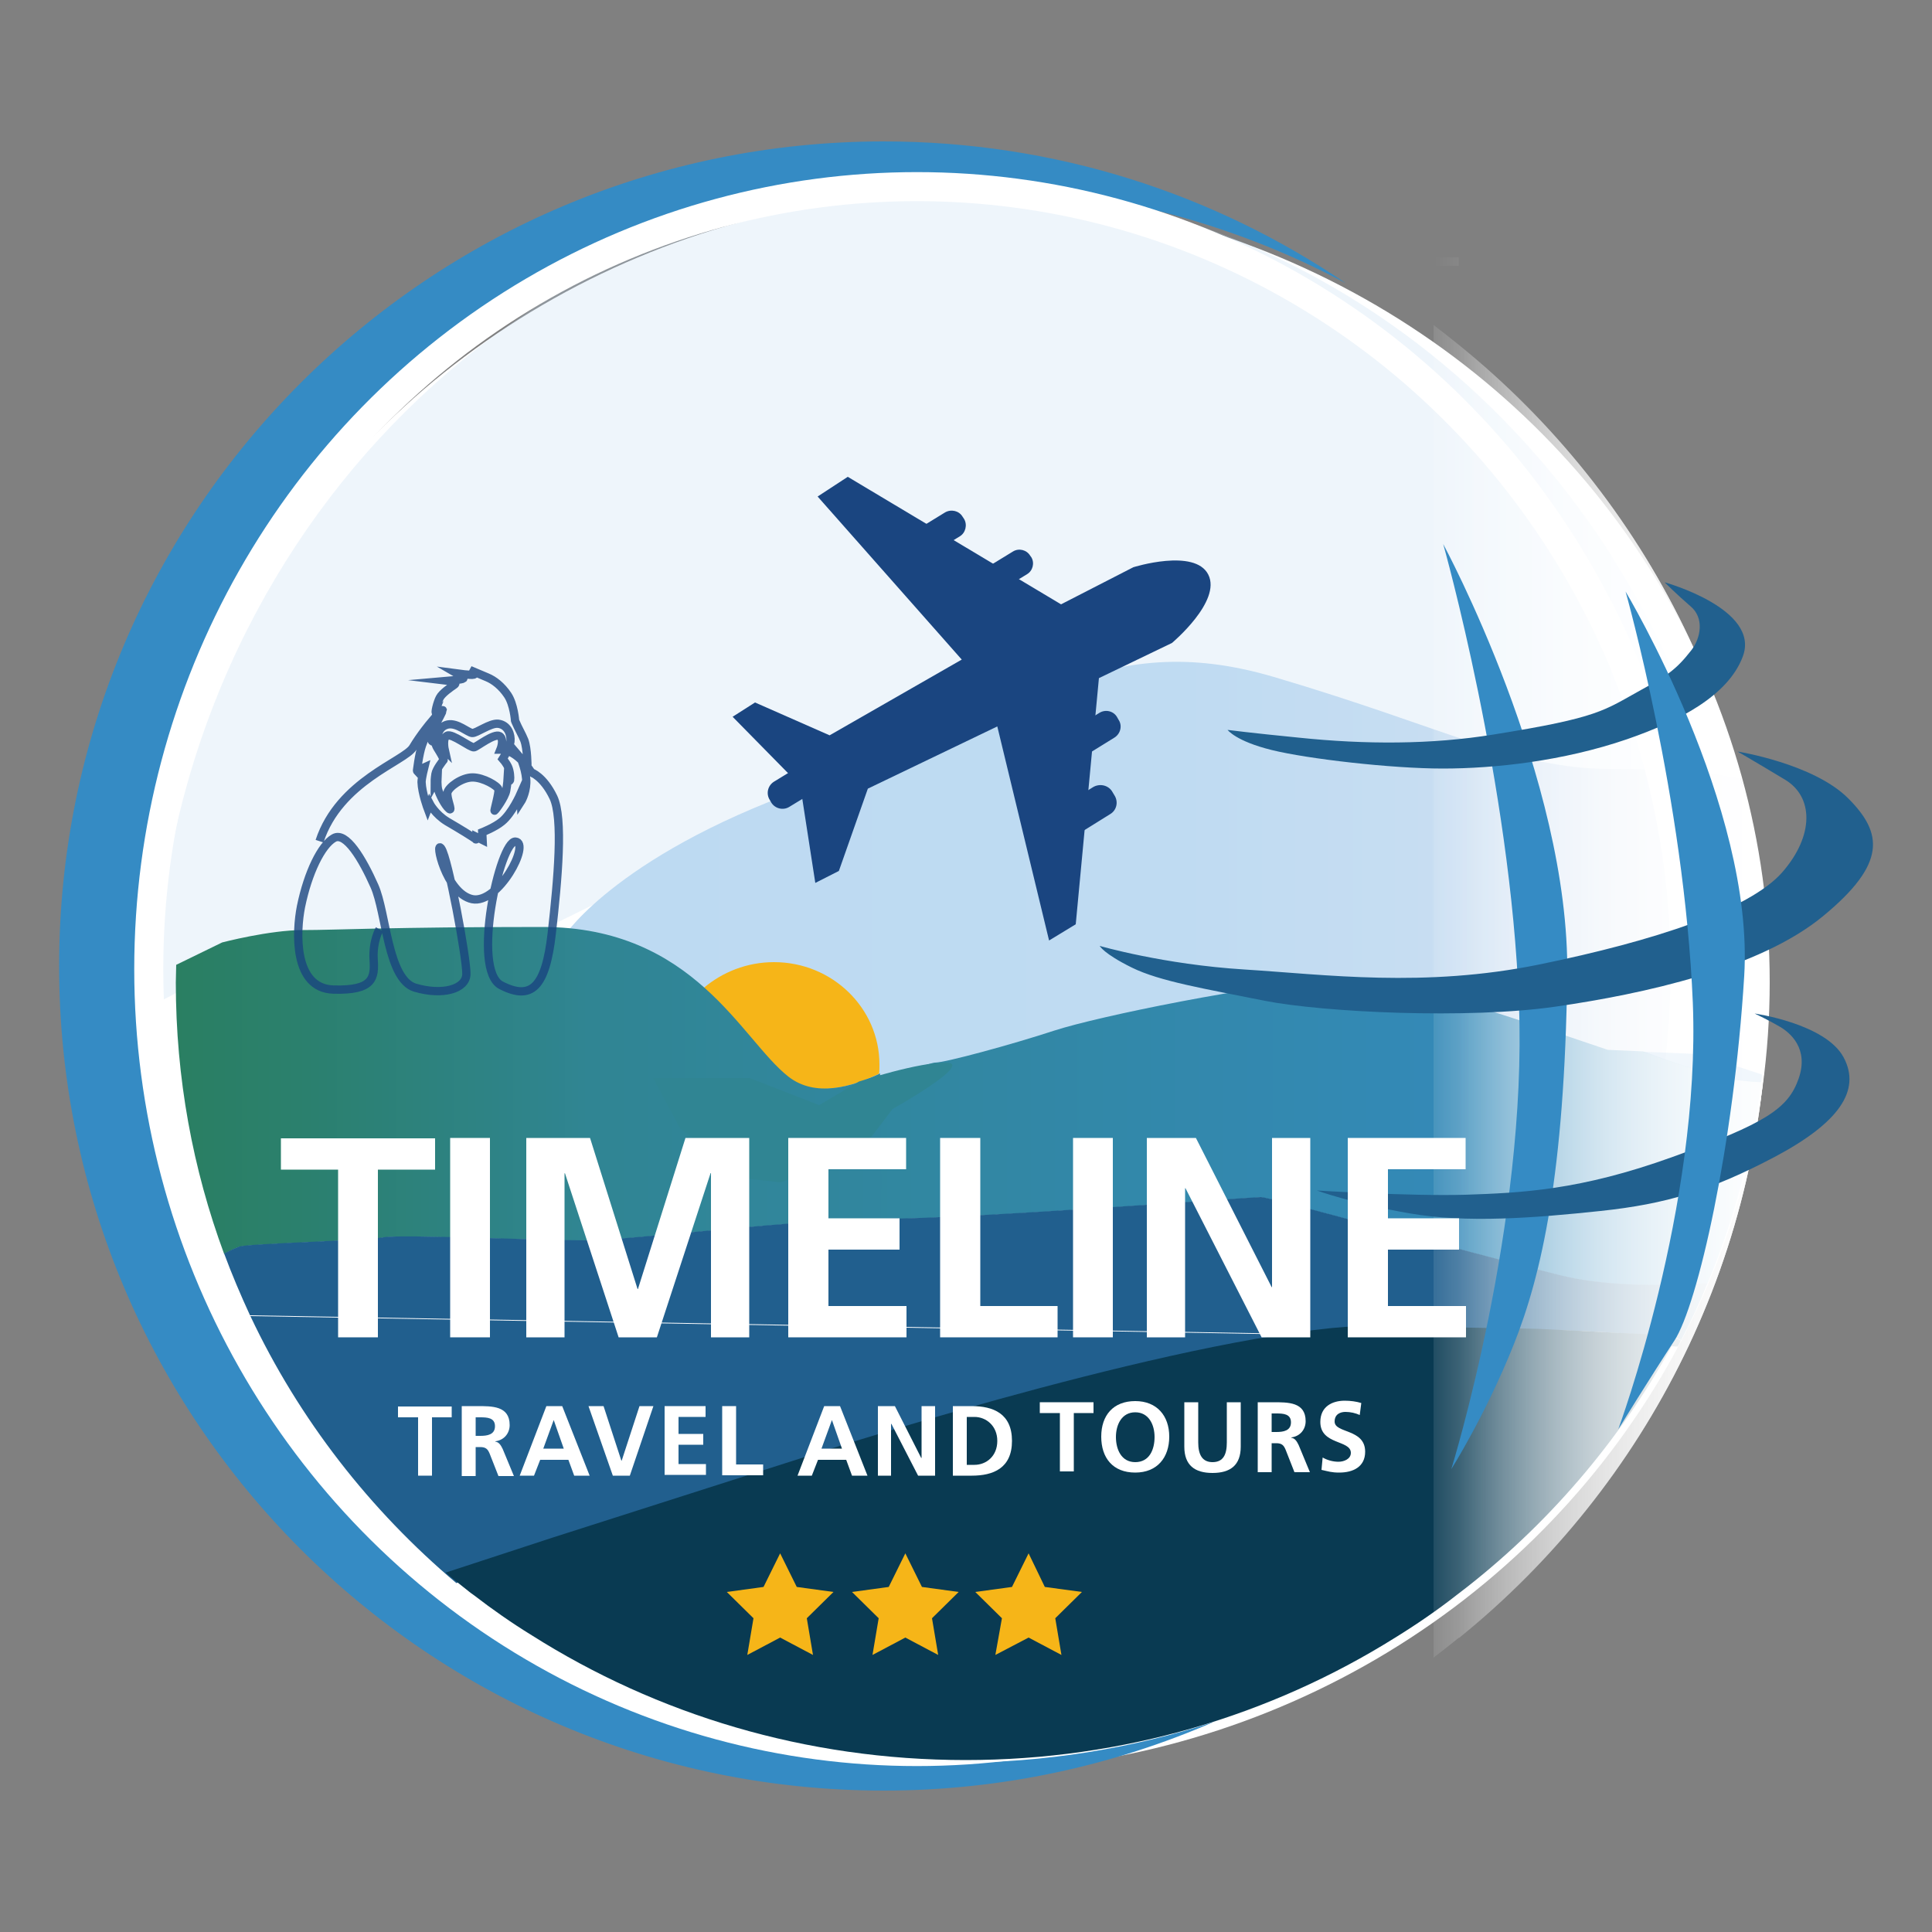 <?xml version="1.0" encoding="utf-8"?>
<!-- Generator: Adobe Illustrator 27.0.1, SVG Export Plug-In . SVG Version: 6.00 Build 0)  -->
<svg version="1.1" id="Layer_1" xmlns="http://www.w3.org/2000/svg" xmlns:xlink="http://www.w3.org/1999/xlink" x="0px" y="0px"
	 viewBox="0 0 500 500" style="enable-background:new 0 0 500 500;" xml:space="preserve">
<rect x="0" y="0" width="500" height="500" fill="#808080" stroke="none"/>
<style type="text/css">
	.st0{fill:#FFFFFF;}
	.st1{fill:#093A52;}
	.st2{fill:#FFFFFF;stroke:#231F20;stroke-width:0.716;stroke-miterlimit:10;}
	.st3{opacity:0.25;fill:#BDDAF2;}
	.st4{fill:url(#SVGID_1_);}
	.st5{fill:#1A4580;}
	.st6{fill:#358BC4;}
	.st7{fill-rule:evenodd;clip-rule:evenodd;fill:none;stroke:#FFFFFF;stroke-width:7.516;stroke-miterlimit:10;}
	.st8{fill:#F6B518;}
	.st9{fill:url(#SVGID_00000181073838719451358930000001808560139104876182_);}
	.st10{fill:#215F8E;}
	.st11{opacity:0.8;fill-rule:evenodd;clip-rule:evenodd;fill:none;stroke:#1A4580;stroke-width:2.147;stroke-miterlimit:10;}
	.st12{fill:url(#SVGID_00000142880706918737830530000015196920889135795102_);}
	.st13{fill:url(#SVGID_00000071539291860885696210000011267768249098790552_);}
	.st14{fill:url(#SVGID_00000161590539233639892970000005523329887498336948_);}
	.st15{fill:url(#SVGID_00000021797829659065291030000000227903449174730429_);}
	.st16{fill:url(#SVGID_00000169521882147610658560000008631443622724794754_);}
	.st17{fill:url(#SVGID_00000069362411188647585920000006068109095126662020_);}
	.st18{fill:none;}
	.st19{opacity:0.2;fill:#BDDAF2;}
	.st20{fill:#21608E;}
	.st21{fill:#308593;}
</style>
<ellipse class="st0" cx="248.2" cy="254.2" rx="209.8" ry="204.3"/>
<path class="st1" d="M352.4,345.7l46.1,0.8l35.7,2c0.3-0.5,0.6-1.1,0.8-1.6l-1.6-0.6C433.5,346.2,397.6,341.9,352.4,345.7z"/>
<path class="st2" d="M103.9,64.1"/>
<path class="st3" d="M72.8,250.3c8.7,0,22.7-0.9,61.9-0.9c0,0,0,0,0.1,0l9.5-10.7l22.7-11.2l46.2-23.2c0,0,35.4-16.3,68-19.8
	c32.6-3.4,70.7,21.5,97,22.4c15.8,0.5,45.9,2.9,67.5,4.7c-22.5-94.2-103.4-164-199.7-164C133.7,47.7,42.5,142.2,40,259.9l11.9-6.2
	C51.9,253.7,64.1,250.3,72.8,250.3z"/>
<linearGradient id="SVGID_1_" gradientUnits="userSpaceOnUse" x1="146.197" y1="233.715" x2="456.007" y2="233.715">
	<stop  offset="0" style="stop-color:#BDDAF2"/>
	<stop  offset="0.513" style="stop-color:#BFDBF2"/>
	<stop  offset="0.707" style="stop-color:#C6DDF2"/>
	<stop  offset="0.846" style="stop-color:#D2E1F2"/>
	<stop  offset="0.959" style="stop-color:#E3E7F3"/>
	<stop  offset="1" style="stop-color:#EBEAF3"/>
</linearGradient>
<path class="st4" d="M146.2,242c0,0,14.4-21.9,66.4-39.5s72.3-40.5,117.1-27.3c44.7,13.2,62.6,23.8,87,23.8s33.8,2.5,33.8,2.5
	s5.6,24.1,5.6,42.6s-4.4,48-4.4,48s-34.5-12.6-79.2-21.4c-29.3-5.8-49-7.8-63.7-7.2c-7.7,0.4-14.1,1.5-19.7,3.2
	c-28.6,8.8-44.7,37-63.4,27.3s-13.8-20.3-31.7-30.8C176,252.7,146.2,242,146.2,242z"/>
<g>
	<path class="st5" d="M284.4,175.5l-6,63.7l-6.9,4.2l-13.4-55.4l-33.5,16.1l-7.5,21.3l-6.1,3.1l-3.9-25.2l-17.5-17.8l5.8-3.7
		l19.3,8.5l34.2-19.6l-37.3-42.2l7.8-5.1l55.2,33l18.7-9.6c0,0,15.9-5,19.4,1.9c3.5,6.9-9.4,17.7-9.4,17.7L284.4,175.5z"/>
	<path class="st5" d="M212.1,195.1l-11.8,7.2c-1.6,1-2.1,3.1-1.1,4.7l0.4,0.7c1,1.6,3.1,2.1,4.7,1.1l11.8-7.2c1.6-1,2.1-3.1,1.1-4.7
		l-0.4-0.7C215.8,194.6,213.7,194.1,212.1,195.1z"/>
	<path class="st5" d="M244.6,132.6l-11.9,7.3c-1.5,0.9-2,3-1.1,4.5l0.4,0.6c0.9,1.5,3,2,4.5,1.1l11.9-7.3c1.5-0.9,2-3,1.1-4.5
		l-0.4-0.6C248.2,132.2,246.2,131.7,244.6,132.6z"/>
	<path class="st5" d="M262.2,142.7l-12.1,7.4c-1.5,0.9-2,2.9-1.1,4.4l0.3,0.4c0.9,1.5,2.9,2,4.4,1.1l12.1-7.4c1.5-0.9,2-2.9,1.1-4.4
		l-0.3-0.4C265.7,142.3,263.7,141.8,262.2,142.7z"/>
	<path class="st5" d="M282.9,203.7l-11.4,7.1c-1.7,1-2.2,3.2-1.1,4.9l0.6,1c1,1.7,3.2,2.2,4.9,1.1l11.4-7.1c1.7-1,2.2-3.2,1.1-4.9
		l-0.6-1C286.8,203.2,284.6,202.7,282.9,203.7z"/>
	<path class="st5" d="M284.5,184.5l-11.8,7.3c-1.6,1-2.1,3.1-1.1,4.6l0.4,0.7c1,1.6,3.1,2.1,4.6,1.1l11.8-7.3c1.6-1,2.1-3.1,1.1-4.6
		l-0.4-0.7C288.2,184,286.1,183.5,284.5,184.5z"/>
</g>
<g>
	<path class="st6" d="M36.1,252.1c0-112.7,94.3-204,210.7-204c36.8,0,71.4,9.1,101.5,25.2C314.2,50.1,273,36.6,228.7,36.6
		c-117.8,0-213.4,95.5-213.4,213.4s95.5,213.4,213.4,213.4c30.4,0,59.3-6.4,85.5-17.8c-21.1,6.9-43.8,10.6-67.3,10.6
		C130.5,456.1,36.1,364.7,36.1,252.1z"/>
</g>
<ellipse class="st7" cx="237.3" cy="250.8" rx="198.8" ry="202.5"/>
<path class="st8" d="M203.7,278.7c6.9,5.5,16.4,2.7,23.8-0.8c0.1-0.8,0.1-1.6,0.1-2.4c0-14.6-12.2-26.5-27.3-26.5
	c-7,0-13.4,2.6-18.2,6.7C191.5,264.2,197.6,273.9,203.7,278.7z"/>
<linearGradient id="SVGID_00000021807565964557164490000017761012801800511892_" gradientUnits="userSpaceOnUse" x1="45.498" y1="286.268" x2="455.823" y2="286.268">
	<stop  offset="0" style="stop-color:#2A7F62"/>
	<stop  offset="8.315807e-02" style="stop-color:#2B806E"/>
	<stop  offset="0.231" style="stop-color:#2F848C"/>
	<stop  offset="0.26" style="stop-color:#308593"/>
	<stop  offset="1" style="stop-color:#358BC4"/>
</linearGradient>
<path style="fill:url(#SVGID_00000021807565964557164490000017761012801800511892_);" d="M450,279.5c-4.9-0.5-13.9-3.4-24.8-7.4
	l-9.1-0.4c-25.2-8.5-56.2-19.4-69.9-18.4c-21.8,1.5-61.9,9.7-73.3,13.4c-11.3,3.7-28.3,8.3-30.9,8.3c-1.1,0-8.6,2.7-14.2,5.1
	c-1.2,12.4-12.9,22.2-27.2,22.2c-2.5,0-4.9-0.3-7.1-0.9l-0.6-0.6c-8.9-2.5-15.8-9.3-18.5-17.8l18.5,17.8c2.5,0.7,5,1.1,7.7,1.1
	c14.3,0,26-10.6,27.2-24.1c-7.4,3.5-16.8,6.3-23.8,0.8c-6.1-4.8-12.2-14.5-21.6-22.9c-9.5-8.5-22.4-15.8-42-15.8c0,0,0,0-0.1,0
	c-39.3,0-53.2,0.8-61.9,0.8c-8.7,0-20.9,3.2-20.9,3.2l-11.9,5.8c0,1.5-0.1,3.1-0.1,4.6c0,24.7,4.4,48.3,12.5,70.2
	c1.9-1,3.3-1.6,3.9-1.8c2.6-0.8,33.1-1.6,37.4-2.4c4.3-0.8,40.9,0.8,52.2,0.8c11.3,0,55.7-5.6,77.4-5.6c21.7,0,94.8-5.6,97.4-5.6
	c2.6,0,51.3,13.7,77.4,20.2c11.1,2.8,25.4,2.9,38.2,2.1c6.8-16.4,11.6-33.9,13.9-52.1C454.1,279.9,452.1,279.7,450,279.5z"/>
<path class="st10" d="M210.7,379.5c0,0,86.3-28.3,134.7-33.2c2.4-0.2,4.7-0.4,7-0.6l-287.6-5.1c12.6,26.7,30.9,50.2,53.3,69.1
	l27.5-9.1L210.7,379.5z"/>
<path class="st10" d="M433.5,346.2l1.6,0.6c2.5-4.8,4.8-9.7,6.8-14.7c-12.7,0.8-27,0.7-38.2-2.1c-26.1-6.5-74.8-20.2-77.4-20.2
	c-2.6,0-75.7,5.6-97.4,5.6c-21.7,0-66.1,5.6-77.4,5.6c-11.3,0-47.8-1.6-52.2-0.8c-4.3,0.8-34.8,1.6-37.4,2.4c-0.5,0.2-2,0.8-3.9,1.8
	c2,5.4,4.3,10.8,6.7,16l287.6,5.1C397.6,341.9,433.5,346.2,433.5,346.2z"/>
<path class="st1" d="M398.2,343.9l-46.5-0.8c-2.3,0.2-4.7,0.4-7.1,0.6c-48.8,4.9-135.8,33.2-135.8,33.2l-65.7,21l-27.8,9.1
	c1.5,1.3,3.1,2.5,4.7,3.8h0c0.9,0.7,1.7,1.4,2.6,2c4.8,3.7,9.8,7.2,15,10.4c32.4,20.5,70.9,32.3,112.3,32.3
	c40.9,0,79.1-11.6,111.2-31.7c5.5-3.4,10.9-7.1,16-11.1c0.9-0.7,1.7-1.3,2.6-2h0c22.4-17.6,41-39.8,54.4-65L398.2,343.9z"/>
<path class="st0" d="M108.1,366.8H103v-2.8h13.9v2.8h-5.1v15.1h-3.6V366.8z"/>
<path class="st0" d="M119.5,363.9h3.9c3.9,0,8.5-0.1,8.5,4.9c0,2.1-1.4,3.9-3.7,4.2v0.1c1,0.1,1.5,1.1,1.9,1.9l2.9,7h-4l-2.2-5.6
	c-0.5-1.3-1-1.9-2.5-1.9h-1.2v7.5h-3.6V363.9z M123.1,371.6h1.2c1.8,0,3.8-0.3,3.8-2.5c0-2.2-2-2.3-3.8-2.3h-1.2V371.6z"/>
<path class="st0" d="M141.4,363.9h4.1l7.1,18h-4l-1.5-4.1h-7.3l-1.6,4.1h-3.7L141.4,363.9z M143.3,367.5L143.3,367.5l-2.7,7.4h5.3
	L143.3,367.5z"/>
<path class="st0" d="M152.3,363.9h3.9l4.6,14.1h0.1l4.6-14.1h3.6l-6.1,18h-4.4L152.3,363.9z"/>
<path class="st0" d="M172,363.9h10.6v2.8h-7v4.4h6.4v2.8h-6.4v5h7.1v2.8H172V363.9z"/>
<path class="st0" d="M186.9,363.9h3.6v15.1h7v2.8h-10.6V363.9z"/>
<path class="st0" d="M213.3,363.9h4.1l7.1,18h-4l-1.5-4.1h-7.3l-1.6,4.1h-3.7L213.3,363.9z M215.3,367.5L215.3,367.5l-2.7,7.4h5.3
	L215.3,367.5z"/>
<path class="st0" d="M227.2,363.9h4.4l6.8,13.4h0.1v-13.4h3.5v18h-4.4l-6.9-13.4h-0.1v13.4h-3.4V363.9z"/>
<path class="st0" d="M246.6,363.9h4.9c5.5,0,10.4,1.9,10.4,9c0,7.1-4.9,9-10.4,9h-4.9V363.9z M250.2,379.1h2c3,0,5.9-2.2,5.9-6.2
	c0-3.9-2.9-6.2-5.9-6.2h-2V379.1z"/>
<g>
	<path class="st0" d="M274.2,365.7h-5.1v-2.8H283v2.8h-5.1v15.1h-3.6V365.7z"/>
	<path class="st0" d="M293.8,362.6c5.6,0,8.8,3.8,8.8,9.2c0,5.4-3.1,9.3-8.8,9.3c-5.8,0-8.8-3.8-8.8-9.3
		C285,366.3,288.1,362.6,293.8,362.6z M293.8,378.4c3.7,0,5-3.3,5-6.5c0-3.2-1.5-6.4-5-6.4s-5,3.2-5,6.4
		C288.8,375.1,290.2,378.4,293.8,378.4z"/>
	<path class="st0" d="M306.5,362.9h3.6v10.4c0,3.1,1,5.1,3.7,5.1c2.8,0,3.7-2,3.7-5.1v-10.4h3.6v11.5c0,4.8-2.7,6.8-7.3,6.8
		c-4.6,0-7.3-2-7.3-6.8V362.9z"/>
	<path class="st0" d="M325.5,362.9h3.9c3.9,0,8.5-0.1,8.5,4.9c0,2.1-1.4,3.9-3.7,4.2v0.1c1,0.1,1.5,1.1,1.9,1.9l2.9,7h-4l-2.2-5.6
		c-0.5-1.3-1-1.9-2.5-1.9h-1.2v7.5h-3.6V362.9z M329.1,370.6h1.2c1.8,0,3.8-0.3,3.8-2.5c0-2.2-2-2.3-3.8-2.3h-1.2V370.6z"/>
	<path class="st0" d="M351.9,366.2c-1.1-0.5-2.4-0.8-3.7-0.8c-1.2,0-2.8,0.5-2.8,2.5c0,3.1,7.9,1.8,7.9,7.8c0,3.9-3.1,5.4-6.7,5.4
		c-2,0-2.8-0.3-4.6-0.7l0.3-3.2c1.2,0.7,2.7,1.1,4.1,1.1c1.4,0,3.2-0.7,3.2-2.3c0-3.4-7.9-2-7.9-8c0-4,3.1-5.5,6.3-5.5
		c1.5,0,3,0.2,4.3,0.6L351.9,366.2z"/>
</g>
<path class="st11" d="M98.2,240.5c0,0-1.8,3.1-1.5,7.8c0.3,4.7,0,8.1-10.4,7.8c-10.4-0.3-9.7-15-8.4-21.5c1.8-8.8,5.3-15.9,8.5-17.7
	c3.1-1.8,7.4,5.4,10.5,12.4c3.1,7,3.4,24.1,10.5,26.3c7.1,2.1,13.2,0.4,13.3-3.5c0.1-4-4.7-30-6.5-32.5c-1.8-2.6,1.1,11.6,8,13.1
	c6.8,1.4,15.2-14.6,11.2-14.9c-4-0.3-11.5,33.2-3.7,37.2c7.8,4,11.5,0.6,13.1-13.5c1.6-14.1,3-29.8,0.4-35.2
	c-2.6-5.4-5.7-6.4-5.7-6.4s-3.5-5.9-8-5.9c0,0,1.1-2.7-0.2-3.5c-1.4-0.8-5.8,2.7-6.6,2.9c-0.9,0.2-5.7-3.7-7-3
	c-1.3,0.6-0.6,3.7-0.6,3.7s-1.5-1.5-1.8-2.5c-0.3-1,0.2-3.6,2.6-4.1c2.4-0.5,5.2,2.1,6.3,2.2c1.1,0.1,4.6-2.6,6.7-2.4
	c2.6,0.3,3.4,2.9,3.2,4.6c-0.2,1.7-2,4.5-2,4.5s0.9,1,1.4,2.1c0.5,1.1,0.6,2.8,0.5,3.4c-0.2,0.6-0.6-0.6-0.6-0.6s-0.1,1.7-0.4,3.3
	c-0.3,1.7-2.7,5-3,5.2c-0.2,0.2,1.2-4.6,1-5.5c-0.2-0.9-3.9-3.1-6.7-3.1c-2.8,0-6.2,2.5-6.5,3.9c-0.3,1.4,1.5,5.2,0.4,4.2
	c-1.1-0.9-2.5-3.8-2.8-4.9c-0.3-1.1-0.2-3.2-0.2-3.2l-0.7,1.3c0,0,0-1,0.2-2.2c0.2-1.2,1.9-3.4,2.1-3.6c0.2-0.2-1.1-2.3-1.6-3.1
	c-0.5-0.8-0.8-2.1-0.8-2.1s-0.2,0.7-0.6,0.3c-0.4-0.4,0.6-3.6,1-4.4c0.5-0.9,1.8-3.4,1.8-3.6c-0.1-0.2-1.1,0.5-1.7,0.7
	c-0.5,0.3,0.3-2.8,0.9-3.9c0.6-1.2,2.8-2.7,3.8-3.4c1-0.7-1.5-1-1.5-1s3.5-0.3,3.8-0.6c0.3-0.2-1.6-1.3-1.6-1.3s3.7,0.5,4.3,0.3
	c0.6-0.1-1-1.2-1-1.2s2.8,1.2,4.5,1.9c1.7,0.7,3.7,2.2,5.3,4.6c1.6,2.4,1.9,6.6,1.9,6.6s0.1,0.3,0.3,0.7c0.4,1,1.5,2.9,2.1,4.4
	c0.8,2.2,0.8,6.7,0.8,6.7l-1.7-2c0,0,1.5,3.4,1.4,6.3c-0.1,2.9-1.4,4.9-1.4,4.9l-0.1-2c0,0-2.2,5-4.8,7.1c-1.8,1.5-5.1,2.8-5.1,2.8
	l0.1,2l-1.6-0.8c0,0,0,0.9-0.2,0.6c-0.2-0.3-4.3-2.8-7.4-4.6c-3.1-1.9-4.5-4.6-4.5-4.6l-0.5,1.3c0,0-1.5-4-1.6-6.9
	c0-1,0.7-3.8,0.7-3.8s-2,0.9-1.9,1c0,0,0.5-4.4,1.3-6.7c0.9-2.5,2.2-5.8,2.2-5.8s-2.6,3.1-4.5,6.3c-2.1,3.6-19.1,8.7-24.2,24.3"/>
<polygon class="st8" points="201.9,402 206.2,410.7 215.7,412 208.8,418.8 210.4,428.3 201.9,423.8 193.4,428.3 195,418.8 
	188.1,412 197.6,410.7 "/>
<polygon class="st8" points="234.3,402 238.6,410.7 248.1,412 241.2,418.8 242.8,428.3 234.3,423.8 225.8,428.3 227.4,418.8 
	220.5,412 230,410.7 "/>
<polygon class="st8" points="266.2,402 270.4,410.7 280,412 273.1,418.8 274.7,428.3 266.2,423.8 257.6,428.3 259.3,418.8 
	252.4,412 261.9,410.7 "/>
<g>
	
		<linearGradient id="SVGID_00000157266743705871091000000016393217296196657035_" gradientUnits="userSpaceOnUse" x1="862.461" y1="1012.228" x2="976.635" y2="1012.228" gradientTransform="matrix(-1 0 0 -1 1347.584 1079.967)">
		<stop  offset="0" style="stop-color:#FFFFFF"/>
		<stop  offset="1" style="stop-color:#FFFFFF;stop-opacity:0"/>
	</linearGradient>
	
		<rect x="370.9" y="66.6" style="fill:url(#SVGID_00000157266743705871091000000016393217296196657035_);" width="6.6" height="2.2"/>
	
		<linearGradient id="SVGID_00000108286069465423483970000003018956944471661184_" gradientUnits="userSpaceOnUse" x1="862.461" y1="823.349" x2="976.635" y2="823.349" gradientTransform="matrix(-1 0 0 -1 1347.584 1079.967)">
		<stop  offset="0" style="stop-color:#FFFFFF"/>
		<stop  offset="1" style="stop-color:#FFFFFF;stop-opacity:0"/>
	</linearGradient>
	<path style="fill:url(#SVGID_00000108286069465423483970000003018956944471661184_);" d="M377.6,89.3c-2.2-1.8-4.4-3.5-6.6-5.2
		v344.9c2.2-1.7,4.4-3.4,6.6-5.2V89.3z"/>
	
		<linearGradient id="SVGID_00000000906320616411153350000004824825035853411760_" gradientUnits="userSpaceOnUse" x1="873.491" y1="823.349" x2="987.665" y2="823.349" gradientTransform="matrix(-1 0 0 -1 1347.584 1079.967)">
		<stop  offset="0" style="stop-color:#FFFFFF"/>
		<stop  offset="1" style="stop-color:#FFFFFF;stop-opacity:0"/>
	</linearGradient>
	<path style="fill:url(#SVGID_00000000906320616411153350000004824825035853411760_);" d="M377.6,89.3c-2.2-1.8-4.4-3.5-6.6-5.2
		v344.9c2.2-1.7,4.4-3.4,6.6-5.2V89.3z"/>
	
		<linearGradient id="SVGID_00000181805032651239585090000011797077689563604111_" gradientUnits="userSpaceOnUse" x1="862.461" y1="823.349" x2="976.635" y2="823.349" gradientTransform="matrix(-1 0 0 -1 1347.584 1079.967)">
		<stop  offset="0" style="stop-color:#FFFFFF"/>
		<stop  offset="1" style="stop-color:#FFFFFF;stop-opacity:0"/>
	</linearGradient>
	<path style="fill:url(#SVGID_00000181805032651239585090000011797077689563604111_);" d="M457.5,256.6
		c0-67.6-31.2-127.9-79.9-167.3v334.6C426.3,384.5,457.5,324.2,457.5,256.6z"/>
	
		<linearGradient id="SVGID_00000137828114234357308460000013975422877062633900_" gradientUnits="userSpaceOnUse" x1="855.842" y1="823.349" x2="970.016" y2="823.349" gradientTransform="matrix(-1 0 0 -1 1347.584 1079.967)">
		<stop  offset="0" style="stop-color:#FFFFFF"/>
		<stop  offset="1" style="stop-color:#FFFFFF;stop-opacity:0"/>
	</linearGradient>
	<path style="fill:url(#SVGID_00000137828114234357308460000013975422877062633900_);" d="M457.5,256.6
		c0-67.6-31.2-127.9-79.9-167.3v334.6C426.3,384.5,457.5,324.2,457.5,256.6z"/>
	
		<linearGradient id="SVGID_00000168801030424822167440000003748469989069268105_" gradientUnits="userSpaceOnUse" x1="873.491" y1="823.349" x2="987.665" y2="823.349" gradientTransform="matrix(-1 0 0 -1 1347.584 1079.967)">
		<stop  offset="0" style="stop-color:#FFFFFF"/>
		<stop  offset="1" style="stop-color:#FFFFFF;stop-opacity:0"/>
	</linearGradient>
	<path style="fill:url(#SVGID_00000168801030424822167440000003748469989069268105_);" d="M457.5,256.6
		c0-67.6-31.2-127.9-79.9-167.3v334.6C426.3,384.5,457.5,324.2,457.5,256.6z"/>
</g>
<path class="st18" d="M456.1,278.1c-0.1,0.7-0.1,1.3-0.2,2c3.7,0.3,6.6,0.6,8.9,0.7L456.1,278.1z"/>
<path class="st19" d="M454.5,277.6l-14.5-4.8l-14.8-0.6c10.9,3.9,20,6.9,24.8,7.4c2.1,0.2,4,0.4,5.8,0.5c0.1-0.7,0.2-1.3,0.2-2
	L454.5,277.6z"/>
<path class="st6" d="M373.5,140.8c0,0,32.8,60.6,32.1,111.7s-6.6,77.4-13.9,95.6c-7.3,18.2-16.1,32.1-16.1,32.1
	s19.7-63.5,17.5-120.4C391,202.8,373.5,140.8,373.5,140.8z"/>
<path class="st20" d="M449.7,194.5c0,0,19.6,3.1,28.6,12.1c9,9,10,16.9-6.5,30.5c-16.5,13.6-46.4,20.1-69.1,23.4s-60.1,1.5-75.4-1.5
	c-15.4-3.1-27.1-5-34.4-8.6s-8.3-5.6-8.3-5.6s16.5,4.8,37.4,6.1c20.9,1.3,46.6,4.8,76.4-1.3s54.3-14.2,62.8-23.8
	c8.4-9.6,8.1-19.6,0.8-24S449.7,194.5,449.7,194.5z"/>
<path class="st20" d="M454.1,262.3c0,0,18.3,2.6,23,11.3c4.7,8.7-1.4,17.1-17.8,25.8c-16.5,8.7-28.1,12.2-45.1,14
	s-34.6,3.2-49.5,0.6c-14.9-2.6-23.9-5.9-23.9-5.9s23.9,1.5,38.4,1.1c14.5-0.5,29.6-1.1,53.7-9.8c24.1-8.7,29.9-12.5,32.6-20.3
	s-2.3-11.9-4.9-13.4C457.9,264.1,454.1,262.3,454.1,262.3z"/>
<path class="st20" d="M430.8,150.7c0,0,25,6.9,20.2,19.3c-3.8,10-16.3,16.6-29.9,21.3c-16.6,5.7-34.4,7.6-47.7,7.6
	c-13.3,0-35-2.5-44.3-4.8c-9.3-2.3-11.4-5.2-11.4-5.2s6.2,0.8,18.4,2c17.3,1.8,34.4,1.8,50.4-0.8c27.5-4.4,28.5-6.2,38.3-11.6
	c6.6-3.6,9-5.2,12.9-10.2c2.5-3.2,3.4-8.4-0.2-11.4C434,153.9,430.8,150.7,430.8,150.7z"/>
<path class="st6" d="M420.7,153.1c0,0,33.4,55.7,30.7,99.5s-12,85.1-18.1,94.4c-6.1,9.3-14.5,22.9-14.5,22.9s21.4-57.8,19.3-110.4
	C435.9,206.8,420.7,153.1,420.7,153.1z"/>
<path class="st21" d="M222.3,279.9c0,0,15.6-5.1,22.7-4.9s-14,12-14,12l-5.4,7.1L213,302l-11,4l-9-1l-17-13l-7-13h25l18,7
	L222.3,279.9z"/>
<g>
	<path class="st0" d="M87.5,302.7H72.7v-8.1h39.9v8.1H97.8v43.4H87.5V302.7z"/>
	<path class="st0" d="M116.5,294.5h10.3v51.6h-10.3V294.5z"/>
	<path class="st0" d="M136.2,294.5h16.5l12.3,39.1h0.1l12.3-39.1h16.5v51.6H184v-42.5h-0.1L170,346.1h-9.9l-13.9-42.5l-0.1,0.1v42.4
		h-9.9V294.5z"/>
	<path class="st0" d="M204.1,294.5h30.4v8.1h-20.1v12.7h18.4v8.1h-18.4V338h20.2v8.1h-30.6V294.5z"/>
	<path class="st0" d="M243.4,294.5h10.3V338h20v8.1h-30.4V294.5z"/>
	<path class="st0" d="M277.7,294.5H288v51.6h-10.3V294.5z"/>
	<path class="st0" d="M296.8,294.5h12.7l19.6,38.6h0.1v-38.6h9.9v51.6h-12.6l-19.7-38.6h-0.1v38.6h-9.9V294.5z"/>
	<path class="st0" d="M348.9,294.5h30.4v8.1h-20.1v12.7h18.4v8.1h-18.4V338h20.2v8.1h-30.6V294.5z"/>
</g>
</svg>
